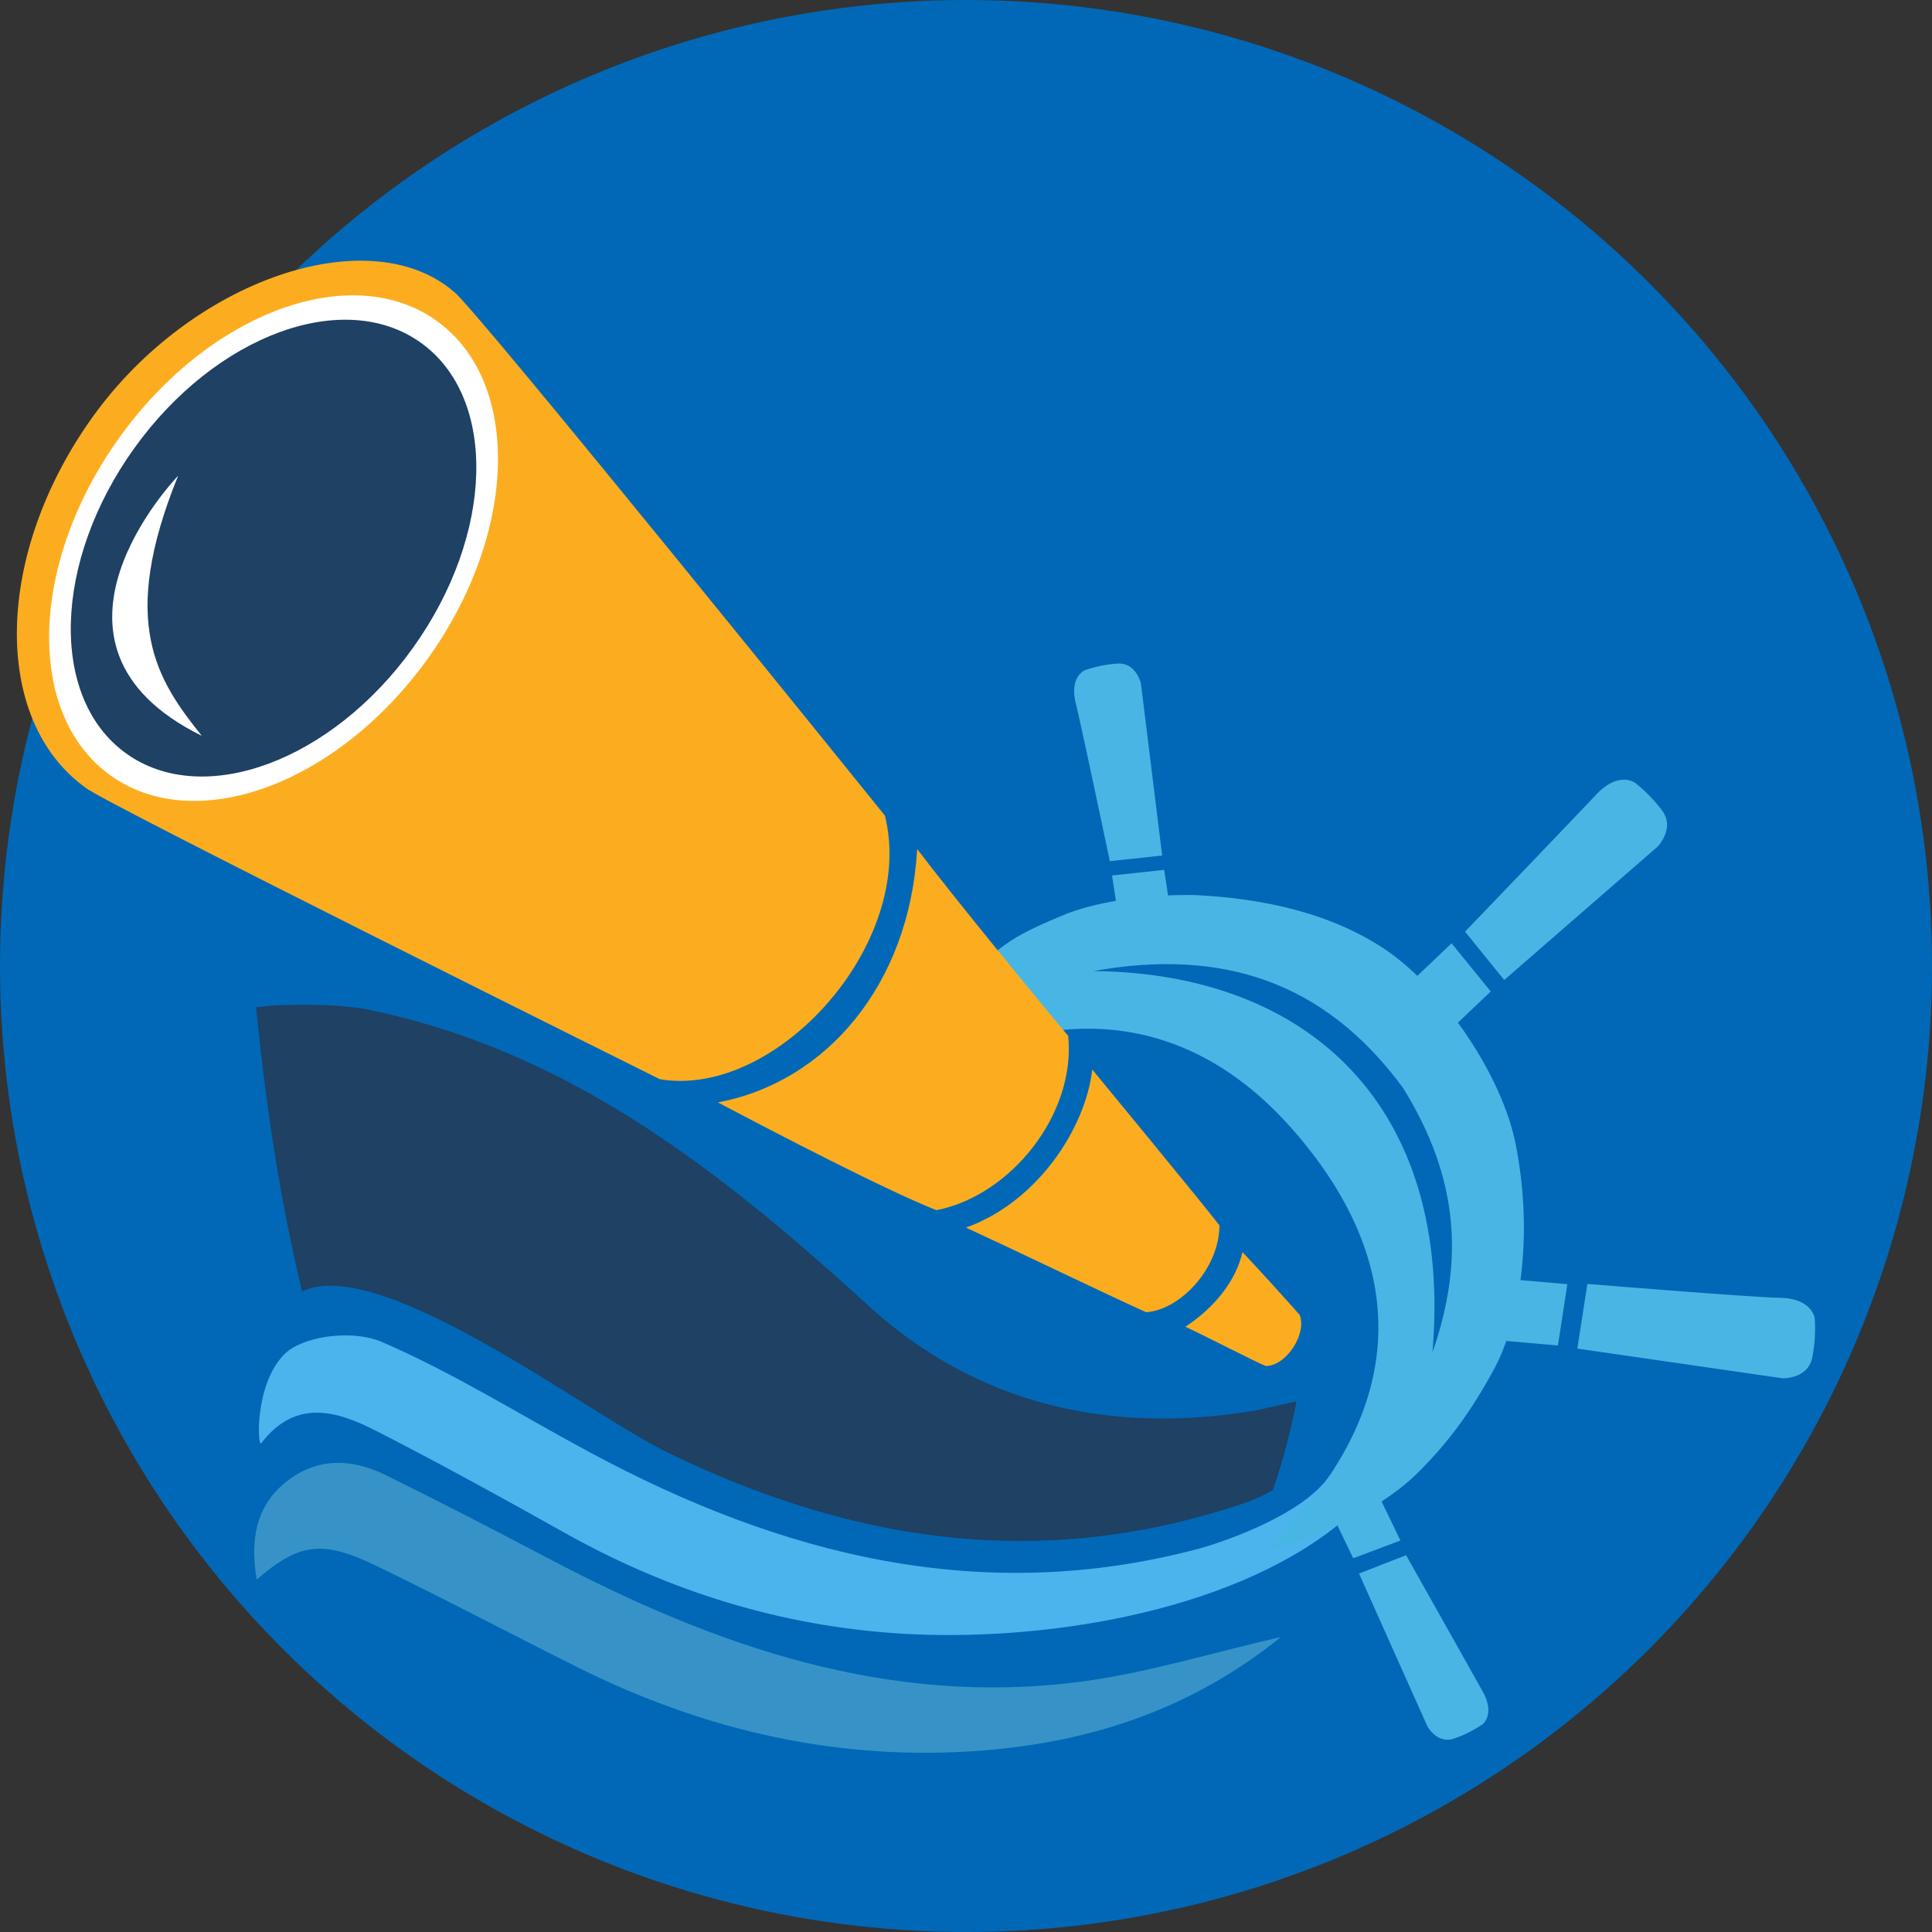 <svg xmlns="http://www.w3.org/2000/svg" viewBox="0 0 1344.13 1344.13">
  <rect x="0" y="0" width="1344.13" height="1344.13" fill="#333333" stroke="none"/>
  <defs>
    <style>
      .cls-1 {
        fill: #0068b7;
      }

      .cls-2 {
        fill: #1e4164;
      }

      .cls-3 {
        fill: #3793c7;
      }

      .cls-4 {
        fill: #4bb4ec;
      }

      .cls-5 {
        fill: #48b6e4;
      }

      .cls-6 {
        fill: #fcad1f;
      }

      .cls-7 {
        fill: #fff;
      }
    </style>
  </defs>
  <title>LOGO+圓底v2</title>
  <g id="圖層_14" data-name="圖層 14">
    <circle class="cls-1" cx="672.07" cy="672.07" r="672.07"/>
  </g>
  <g id="圖層_3_影像" data-name="圖層 3 影像">
    <path class="cls-2" d="M-1016.13,509c140.29,28.47,246.58,112.77,349.21,206.37,74.49,67.93,166.59,89.39,266.63,73.06,5.28-.86,10.5-2.15,15.73-3.3,5-1.1,9.93-2.29,15.18-3.5a462.75,462.75,0,0,1-16.38,61.67c-11.54,6.6-16.11,8.23-34.25,13.81-135.39,41.69-262.76,20.72-387.71-40.23C-862.54,790.08-1007,679-1061.22,705.28c-12-50.79-23-108.31-32-197.77C-1074.09,505-1038,504.88-1016.13,509Z" transform="translate(1271.38 193.25)"/>
    <path class="cls-3" d="M-1092.8,905.72c-4.37-26.71-1.17-50.3,19.89-67.54,21.31-17.44,45.76-17.05,69.52-5.34,38.38,18.91,76.4,38.57,114.26,58.51,115.66,60.9,236.13,102.81,369.28,85.44,46.1-6,91.15-20.08,139.66-31.15-61.58,49.71-131,72.85-206.71,78.9-99.69,8-193.71-13.39-282.77-57.89-46.92-23.44-93.29-48-140.52-70.81C-1047.36,877.88-1063.66,880.47-1092.8,905.72Z" transform="translate(1271.38 193.25)"/>
    <path class="cls-4" d="M-340.94,868c-76.95,61.43-207.5,81.17-303.28,75.3-83.73-5.13-161.88-29.43-235-70.52-43-24.13-86.18-47.85-130-70.32-27.74-14.22-56.57-23-80.66,8.66-2.93-1.42-3.23-46.74,19.19-64.71,15.44-11.32,46.76-13.93,64.93-6.07,49.91,21.58,96.47,50.87,144.56,76.74,133.5,71.8,272.83,107.34,424,67.09,9.5-2.53,71.11-21.43,91.11-51.11C-336.13,845.52-349.22,862-340.94,868Z" transform="translate(1271.38 193.25)"/>
  </g>
  <g id="圖層_4_影像" data-name="圖層 4 影像">
    <path class="cls-5" d="M-216.93,602.59c13.42,68,1.3,126.38-14.93,156.57-16.1,29.5-31.16,50.31-53,72.09-34.28,34.05-90.51,50.36-106.79,55.07C-293,792.39-286.46,690.11-372,592.64c-77-87.68-175.32-89.13-274.88-27.08,1.65-15,17.16-43.17,34.38-62.82,35.44-38.64,43.23-43.83,84.29-60.71,23.54-8.76,57.13-13.17,88.62-12.55,46.88,2.34,94.68,12.35,133.41,38.84C-266.59,495.91-226.45,555-216.93,602.59ZM-510.66,482.34c150.75,1.43,250.33,95.17,235.87,265.3,22.15-63.51,18.47-121.24-20.48-184C-350.23,488.77-422.3,466.45-510.66,482.34Z" transform="translate(1271.38 193.25)"/>
  </g>
  <g id="圖層_8" data-name="圖層 8">
    <polygon class="cls-5" points="978.71 685.91 1009.9 656.27 1037.14 689.8 1005.98 719.34 978.71 685.91"/>
    <path class="cls-5" d="M-252.13,454.92l27.28,33.63,106.76-92.84s12.48-12.91,2.84-25.37A105.22,105.22,0,0,0-134,351.23s-11.42-8.17-26.93,8.39C-174.3,373.91-252.13,454.92-252.13,454.92Z" transform="translate(1271.38 193.25)"/>
    <polygon class="cls-5" points="1052.28 890.12 1090.43 893.44 1083.88 936.1 1045.3 932.7 1052.28 890.12"/>
    <path class="cls-5" d="M-167,700l-7,45,142.81,20.65s17.95.6,20.72-14.91A105.22,105.22,0,0,0-8.83,724s-1.6-13.94-24.29-14.34C-52.69,709.34-167,700-167,700Z" transform="translate(1271.38 193.25)"/>
    <polygon class="cls-5" points="959.63 1041.36 974.3 1071.75 941.46 1084.12 927.04 1054.15 959.63 1041.36"/>
    <path class="cls-5" d="M-293.13,888.74l-32.75,12.75,47.54,106.23s6.88,12.84,18.9,8.48a85.38,85.38,0,0,0,19.41-9.75s9.14-6.8.19-22.89C-247.57,969.67-293.13,888.74-293.13,888.74Z" transform="translate(1271.38 193.25)"/>
    <polygon class="cls-5" points="778.98 643.86 773.67 609.1 809.93 605.18 815.37 641.09 778.98 643.86"/>
    <path class="cls-5" d="M-499.25,405.88l36.42-3.92-14.81-119.83s-3.43-14.8-16.71-13.68A89,89,0,0,0-516.54,273s-11,4.35-6.41,23C-519,312-499.25,405.88-499.25,405.88Z" transform="translate(1271.38 193.25)"/>
  </g>
  <g id="圖層_10" data-name="圖層 10">
    <path class="cls-6" d="M-655.72,374.2S-943.76,17-955.7,9.65c-58.86-50.5-182.61-8.38-251.1,87s-70.69,211-4.93,258.21c8.61,8.41,399.42,202.72,399.42,202.72C-731.23,571.28-633.65,462.92-655.72,374.2Z" transform="translate(1271.38 193.25)"/>
    <ellipse class="cls-7" cx="-1081.04" cy="188.11" rx="194.62" ry="131.99" transform="translate(668.04 -606.49) rotate(-54.32)"/>
    <ellipse class="cls-2" cx="-1081.04" cy="188.11" rx="175.84" ry="119.25" transform="translate(668.04 -606.49) rotate(-54.32)"/>
    <path class="cls-6" d="M-633.29,397.44c24.24,32,86.45,108.09,105.06,129.95,5.52,54.21-39.7,111.07-91.64,121.32-35.06-13.85-111.57-53.6-152.07-75C-696.85,559.71-638.59,492-633.29,397.44Z" transform="translate(1271.38 193.25)"/>
    <path class="cls-6" d="M-511.45,550.87S-436,642.39-423,659.27c0,29.62-27,58.78-51,60.41-25.32-11.36-90.93-43-125.34-58.87C-550.4,643.28-516.43,592.86-511.45,550.87Z" transform="translate(1271.38 193.25)"/>
    <path class="cls-6" d="M-406.93,677.9c-4.54,19.26-18.39,37.76-39.76,51.91,14.72,6.81,50.8,25.52,56,27.29,13.85.16,28.84-22.29,23.48-35.6C-374.41,713.23-400.91,684.11-406.93,677.9Z" transform="translate(1271.38 193.25)"/>
  </g>
  <g id="圖層_11" data-name="圖層 11">
    <path class="cls-7" d="M-1147.46,137.76s-113.4,116.86,16.45,180.91C-1162.16,279.72-1189,239.9-1147.46,137.76Z" transform="translate(1271.38 193.25)"/>
  </g>
</svg>
